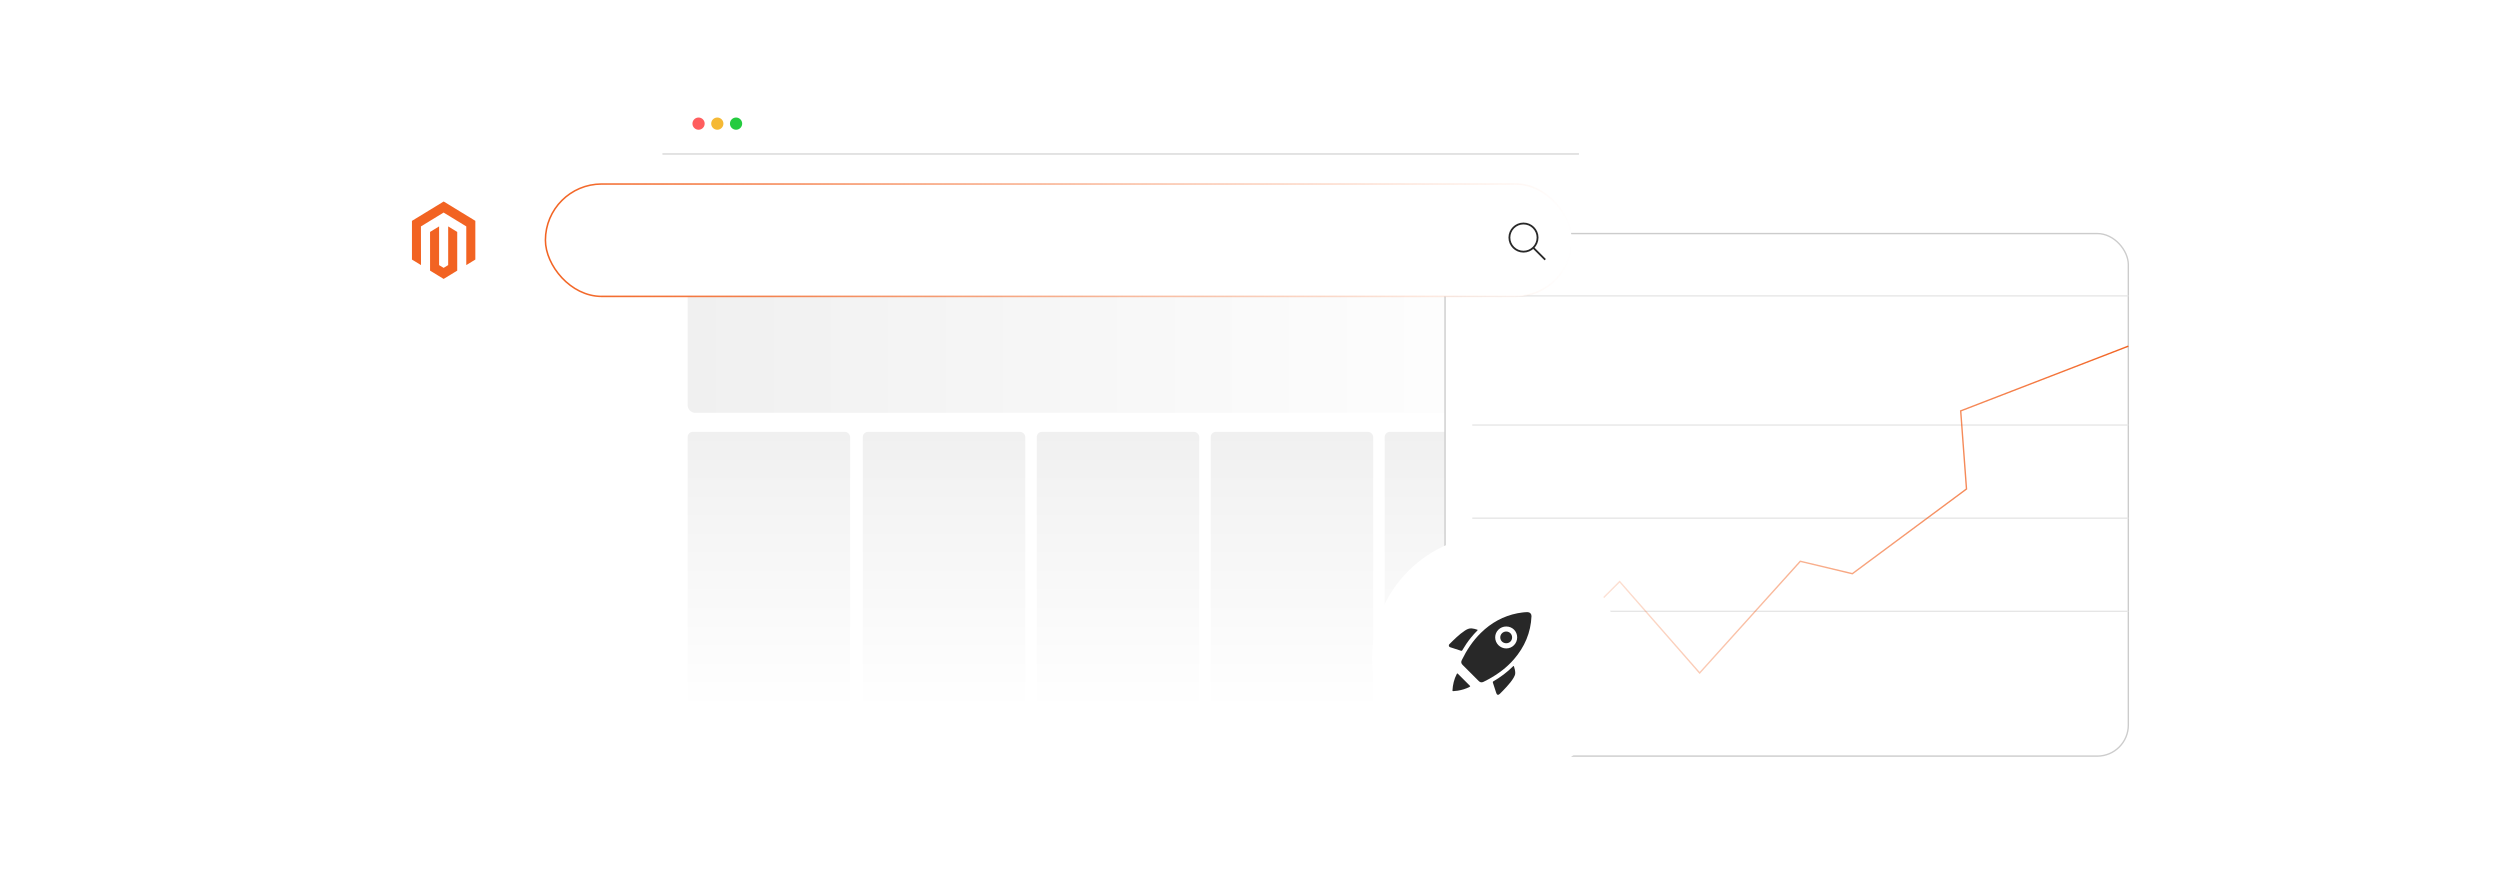 <?xml version="1.0" encoding="UTF-8"?><svg id="a" xmlns="http://www.w3.org/2000/svg" xmlns:xlink="http://www.w3.org/1999/xlink" viewBox="0 0 860 300"><defs><filter id="b" x="216.449" y="19.409" width="338.4" height="245.52" filterUnits="userSpaceOnUse"><feOffset dx="0" dy="0"/><feGaussianBlur result="c" stdDeviation="3.77"/><feFlood flood-color="#f26322" flood-opacity=".3"/><feComposite in2="c" operator="in"/><feComposite in="SourceGraphic"/></filter><linearGradient id="d" x1="236.554" y1="103.409" x2="532.223" y2="103.409" gradientUnits="userSpaceOnUse"><stop offset="0" stop-color="#f0f0f0"/><stop offset="1" stop-color="#fff"/></linearGradient><linearGradient id="e" x1="264.497" y1="244.242" x2="264.497" y2="148.56" gradientUnits="userSpaceOnUse"><stop offset="0" stop-color="#fff"/><stop offset="1" stop-color="#f0f0f0"/></linearGradient><linearGradient id="f" x1="324.752" x2="324.752" xlink:href="#e"/><linearGradient id="g" x1="384.595" x2="384.595" xlink:href="#e"/><linearGradient id="h" x1="444.437" x2="444.437" xlink:href="#e"/><linearGradient id="i" x1="504.279" x2="504.279" xlink:href="#e"/><linearGradient id="j" x1="508.941" y1="183.545" x2="732.233" y2="183.545" gradientUnits="userSpaceOnUse"><stop offset="0" stop-color="#f26322" stop-opacity="0"/><stop offset="1" stop-color="#f26322"/></linearGradient><filter id="k" x="459.091" y="171.091" width="111.12" height="111.12" filterUnits="userSpaceOnUse"><feOffset dx="0" dy="0"/><feGaussianBlur result="l" stdDeviation="4.25"/><feFlood flood-color="#f26322" flood-opacity=".3"/><feComposite in2="l" operator="in"/><feComposite in="SourceGraphic"/></filter><filter id="m" x="122.904" y="52.824" width="59.52" height="59.52" filterUnits="userSpaceOnUse"><feOffset dx="0" dy="0"/><feGaussianBlur result="n" stdDeviation="1.592"/><feFlood flood-color="#7f7f7f" flood-opacity=".3"/><feComposite in2="n" operator="in"/><feComposite in="SourceGraphic"/></filter><filter id="o" x="180.329" y="56.009" width="367.68" height="53.28" filterUnits="userSpaceOnUse"><feOffset dx="0" dy="0"/><feGaussianBlur result="p" stdDeviation="2.37"/><feFlood flood-color="#f26322" flood-opacity=".3"/><feComposite in2="p" operator="in"/><feComposite in="SourceGraphic"/></filter><linearGradient id="q" x1="187.356" y1="82.633" x2="540.948" y2="82.633" gradientUnits="userSpaceOnUse"><stop offset="0" stop-color="#f26322"/><stop offset="1" stop-color="#f26322" stop-opacity="0"/></linearGradient></defs><rect x="227.876" y="30.875" width="315.281" height="222.518" rx="9.939" ry="9.939" fill="#fff" filter="url(#b)"/><circle cx="240.305" cy="42.53" r="2.102" fill="#ff5d5e"/><circle cx="246.755" cy="42.53" r="2.102" fill="#f5b935"/><circle cx="253.205" cy="42.53" r="2.102" fill="#24cb3f"/><line x1="227.876" y1="52.968" x2="543.157" y2="52.968" fill="#fff" stroke="#ccc" stroke-miterlimit="10" stroke-width=".377"/><rect x="236.554" y="64.806" width="295.669" height="77.205" rx="2.5" ry="2.5" fill="url(#d)"/><rect x="236.554" y="148.56" width="55.887" height="95.681" rx="1.772" ry="1.772" fill="url(#e)"/><rect x="296.809" y="148.56" width="55.887" height="95.681" rx="1.772" ry="1.772" fill="url(#f)"/><rect x="356.651" y="148.56" width="55.887" height="95.681" rx="1.772" ry="1.772" fill="url(#g)"/><rect x="416.493" y="148.56" width="55.887" height="95.681" rx="1.772" ry="1.772" fill="url(#h)"/><rect x="476.336" y="148.56" width="55.887" height="95.681" rx="1.772" ry="1.772" fill="url(#i)"/><rect x="497.097" y="80.343" width="235.048" height="179.762" rx="10.675" ry="10.675" fill="#fff" stroke="#ccc" stroke-miterlimit="10" stroke-width=".476"/><line x1="497.097" y1="101.786" x2="732.193" y2="101.786" fill="none" stroke="#e5e5e5" stroke-miterlimit="10" stroke-width=".449"/><circle cx="509.112" cy="92.421" r="2.653" fill="#ff5d5e"/><circle cx="517.253" cy="92.421" r="2.653" fill="#f5b935"/><circle cx="525.394" cy="92.421" r="2.653" fill="#24cb3f"/><line x1="506.459" y1="210.295" x2="732.146" y2="210.295" fill="none" stroke="#e5e5e5" stroke-miterlimit="10" stroke-width=".449"/><line x1="506.459" y1="178.251" x2="732.146" y2="178.251" fill="none" stroke="#e5e5e5" stroke-miterlimit="10" stroke-width=".449"/><line x1="506.459" y1="146.208" x2="732.146" y2="146.208" fill="none" stroke="#e5e5e5" stroke-miterlimit="10" stroke-width=".449"/><polyline points="509.112 248.067 557.161 200.063 584.671 231.503 619.302 193.083 637.21 197.352 676.475 168.211 674.479 141.348 732.146 119.078" fill="none" stroke="url(#j)" stroke-miterlimit="10" stroke-width=".484"/><circle cx="514.6" cy="226.527" r="42.597" fill="#fff" filter="url(#k)"/><path d="M525.076,210.583c.189,0,.38-.015.568.003.729.07,1.218.651,1.188,1.382-.236,5.673-2.361,10.578-6.051,14.84-2.496,2.883-5.516,5.102-8.85,6.916-.518.282-1.044.551-1.574.811-.671.329-1.171.246-1.696-.278-1.844-1.84-3.686-3.682-5.526-5.526-.505-.506-.596-1.001-.285-1.641,1.691-3.478,3.801-6.668,6.573-9.385,3.536-3.467,7.7-5.782,12.581-6.748.506-.1,1.019-.164,1.529-.236.511-.073,1.024-.13,1.542-.138ZM521.908,219.259c-.004-2.111-1.643-3.744-3.759-3.746-2.114-.003-3.807,1.666-3.808,3.751-.001,2.086,1.729,3.81,3.812,3.802,2.083-.008,3.759-1.708,3.755-3.807Z" fill="#282828"/><path d="M498.403,222.059c-.009-.168.044-.314.162-.431,1.674-1.665,3.329-3.353,5.311-4.666.728-.482,1.49-.882,2.412-.791.644.064,1.261.237,1.873.437.301.098.116.224.011.329-.755.752-1.46,1.549-2.132,2.375-1.107,1.359-2.094,2.803-2.972,4.32-.143.248-.281.3-.554.207-1.187-.402-2.382-.783-3.576-1.165-.31-.099-.524-.265-.536-.615Z" fill="#282828"/><path d="M521.243,231.493c.026.532-.235,1.085-.542,1.618-.662,1.149-1.524,2.147-2.405,3.127-.762.846-1.56,1.657-2.369,2.459-.512.509-.984.406-1.206-.271-.391-1.191-.771-2.386-1.167-3.575-.076-.229-.039-.358.178-.484,2.458-1.437,4.729-3.122,6.745-5.141.122-.122.238-.247.326.033.219.694.432,1.389.44,2.235Z" fill="#282828"/><path d="M499.884,237.759c-.176.015-.251-.071-.24-.243.122-1.987.557-3.891,1.486-5.668.113-.216.206-.254.39-.068,1.366,1.375,2.736,2.745,4.111,4.111.194.193.127.281-.079.389-1.29.68-2.666,1.087-4.1,1.318-.52.084-1.044.13-1.569.161Z" fill="#282828"/><path d="M518.147,221.274c-1.15.002-2.042-.865-2.056-1.998-.014-1.105.912-2.03,2.034-2.032,1.136-.003,2.034.884,2.038,2.012.004,1.155-.856,2.017-2.016,2.018Z" fill="#282828"/><circle cx="152.613" cy="82.633" r="24.807" fill="#fff" filter="url(#m)"/><polygon points="152.625 69.317 141.711 75.98 141.711 89.289 144.827 91.195 144.804 77.882 152.602 73.121 160.4 77.882 160.4 91.189 163.516 89.289 163.516 75.968 152.625 69.317" fill="#f26322"/><polygon points="154.17 91.192 152.613 92.148 151.049 91.2 151.049 77.882 147.936 79.784 147.942 93.097 152.611 95.95 157.285 93.097 157.285 79.784 154.17 77.882 154.17 91.192" fill="#f26322"/><rect x="187.624" y="63.302" width="353.057" height="38.662" rx="19.331" ry="19.331" fill="#fff" filter="url(#o)"/><rect x="187.624" y="63.302" width="353.057" height="38.662" rx="19.331" ry="19.331" fill="none" stroke="url(#q)" stroke-miterlimit="10" stroke-width=".536"/><circle cx="524.077" cy="81.729" r="4.844" fill="none" stroke="#282828" stroke-miterlimit="10" stroke-width=".634"/><line x1="527.439" y1="85.215" x2="531.554" y2="89.33" fill="none" stroke="#282828" stroke-miterlimit="10" stroke-width=".634"/></svg>